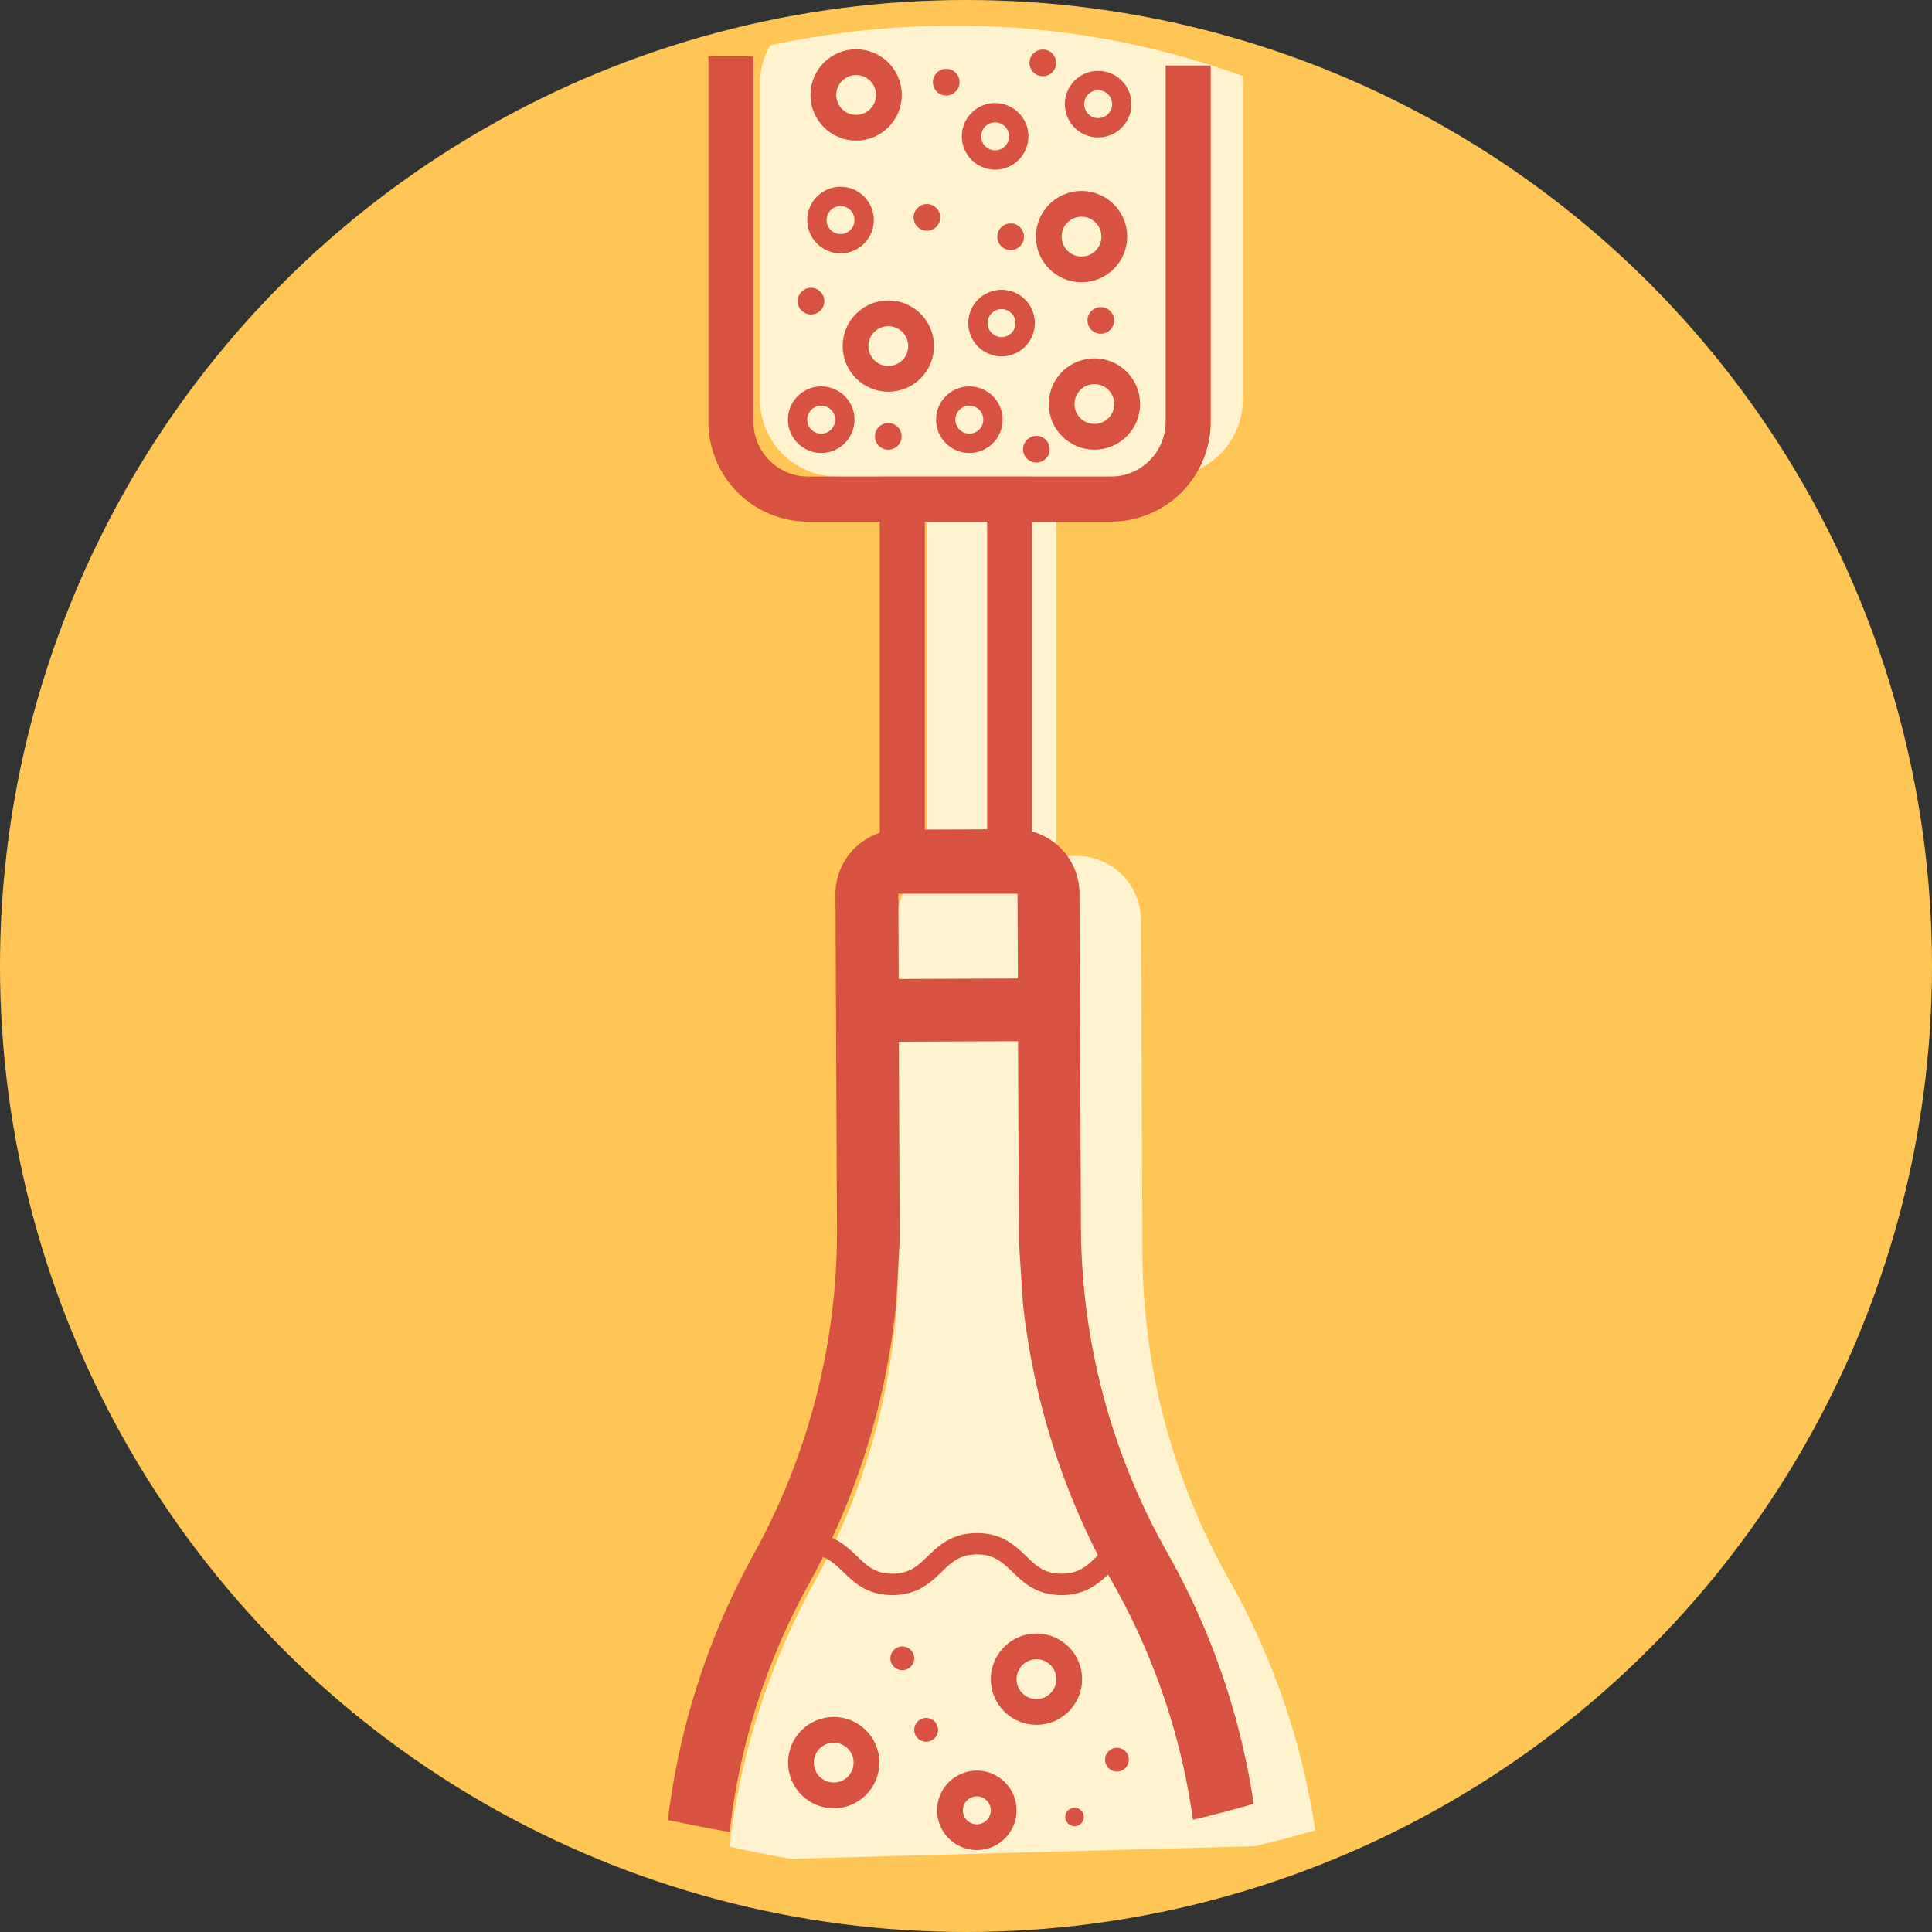 <?xml version="1.0" encoding="UTF-8"?> <svg xmlns="http://www.w3.org/2000/svg" id="Layer_1" data-name="Layer 1" viewBox="0 0 300 300"><rect x="0" y="0" width="300" height="300" fill="#333333" stroke="none"/> <defs> <style>.cls-1{fill:#ffc655;}.cls-2{fill:#fff3cf;}.cls-3{fill:#d75241;}.cls-4,.cls-5,.cls-6{fill:none;stroke:#d75241;stroke-miterlimit:10;}.cls-4{stroke-width:4px;}.cls-5{stroke-width:7px;}.cls-6{stroke-width:3px;}</style> </defs> <title>иконки</title> <circle class="cls-1" cx="150" cy="150" r="150"></circle> <rect class="cls-2" x="144" y="78" width="20" height="55"></rect> <path class="cls-2" d="M194.79,286.68c3.18-.73,6.32-1.56,9.43-2.47a113.13,113.13,0,0,0-13.41-39,103.65,103.65,0,0,1-13.41-50.45l-.23-51.9a10,10,0,0,0-10-9.95l-17.89.08a10,10,0,0,0-10,10l.24,51.93a103.81,103.81,0,0,1-12.93,50.52l0,0a113.4,113.4,0,0,0-13.33,41.29q4.73,1.08,9.54,1.91m44.39-146.12"></path> <path class="cls-3" d="M113.3,284.47A103.64,103.64,0,0,1,125.57,246l0,0a113.23,113.23,0,0,0,13.59-43.66l.54-9.7c0-.63,0-1.26,0-1.88l-.13-29,18.51-.08.12,29,0,1.92.63,9.69a113.17,113.17,0,0,0,14,43.57,103.63,103.63,0,0,1,12.41,36.71c3.18-.74,6.32-1.57,9.43-2.47a113.18,113.18,0,0,0-13.41-39,103.6,103.6,0,0,1-13.41-50.45l-.23-51.89a10,10,0,0,0-10-10l-17.89.07a10,10,0,0,0-10,10.05l.24,51.93a103.7,103.7,0,0,1-12.93,50.52l0,0a113.4,113.4,0,0,0-13.33,41.29C106.91,283.28,110.1,283.92,113.3,284.47Zm26.51-146,17.88-.08a.31.31,0,0,1,.31.31l.06,13.24-18.51.08-.05-13.24A.3.3,0,0,1,139.81,138.43Z"></path> <path class="cls-3" d="M178.22,241.39a19.77,19.77,0,0,1,1.4-3.2,10.39,10.39,0,0,0-1.64-.13c-3.89,0-5.88,1.9-7.63,3.58-1.58,1.52-2.83,2.72-5.51,2.72s-3.92-1.2-5.5-2.72c-1.75-1.68-3.73-3.58-7.63-3.58s-5.89,1.9-7.64,3.58c-1.58,1.52-2.83,2.72-5.5,2.72s-3.92-1.2-5.51-2.72c-1.75-1.68-3.73-3.58-7.63-3.58a1.66,1.66,0,0,0,0,3.31c2.67,0,3.92,1.2,5.5,2.72,1.75,1.68,3.74,3.59,7.64,3.59s5.88-1.91,7.64-3.59c1.58-1.52,2.83-2.72,5.5-2.72s3.92,1.2,5.5,2.72c1.75,1.68,3.74,3.59,7.63,3.59s5.89-1.91,7.64-3.59c1.58-1.52,2.83-2.72,5.5-2.72Z"></path> <circle class="cls-4" cx="160.94" cy="260.74" r="5.09"></circle> <circle class="cls-4" cx="129.94" cy="57.74" r="5.09"></circle> <circle class="cls-4" cx="129.46" cy="273.7" r="5.09"></circle> <circle class="cls-4" cx="151.68" cy="281.11" r="4.17"></circle> <circle class="cls-3" cx="140.11" cy="257.5" r="1.85"></circle> <circle class="cls-3" cx="143.81" cy="268.61" r="1.85"></circle> <circle class="cls-3" cx="173.44" cy="273.24" r="1.85"></circle> <circle class="cls-3" cx="166.85" cy="282.14" r="1.44"></circle> <rect class="cls-5" x="140.11" y="77.5" width="16.67" height="57.78"></rect> <path class="cls-2" d="M148.13,4A133.62,133.62,0,0,0,119.6,7.05a11.93,11.93,0,0,0-1.6,6V62a12,12,0,0,0,12,12h51a12,12,0,0,0,12-12V13a11.76,11.76,0,0,0-.06-1.2A129.81,129.81,0,0,0,148.13,4Z"></path> <path class="cls-5" d="M113.5,8.72V65.5a12,12,0,0,0,12,12h47a12,12,0,0,0,12-12V10.17"></path> <circle class="cls-4" cx="137.94" cy="53.74" r="5.09"></circle> <circle class="cls-4" cx="169.94" cy="62.74" r="5.09"></circle> <circle class="cls-4" cx="167.94" cy="36.74" r="5.09"></circle> <circle class="cls-4" cx="132.94" cy="14.74" r="5.09"></circle> <circle class="cls-6" cx="154.52" cy="21.17" r="3.67"></circle> <circle class="cls-6" cx="130.52" cy="34.17" r="3.67"></circle> <circle class="cls-6" cx="155.52" cy="50.17" r="3.67"></circle> <circle class="cls-6" cx="170.52" cy="16.17" r="3.67"></circle> <circle class="cls-6" cx="150.52" cy="65.17" r="3.67"></circle> <circle class="cls-6" cx="127.52" cy="65.17" r="3.67"></circle> <circle class="cls-3" cx="143.93" cy="33.76" r="2.07"></circle> <circle class="cls-3" cx="146.93" cy="12.76" r="2.07"></circle> <circle class="cls-3" cx="156.93" cy="36.76" r="2.07"></circle> <circle class="cls-3" cx="125.93" cy="46.76" r="2.07"></circle> <circle class="cls-3" cx="170.93" cy="49.76" r="2.07"></circle> <circle class="cls-3" cx="137.93" cy="67.76" r="2.07"></circle> <circle class="cls-3" cx="160.93" cy="69.76" r="2.07"></circle> <circle class="cls-3" cx="161.93" cy="9.76" r="2.07"></circle> </svg> 